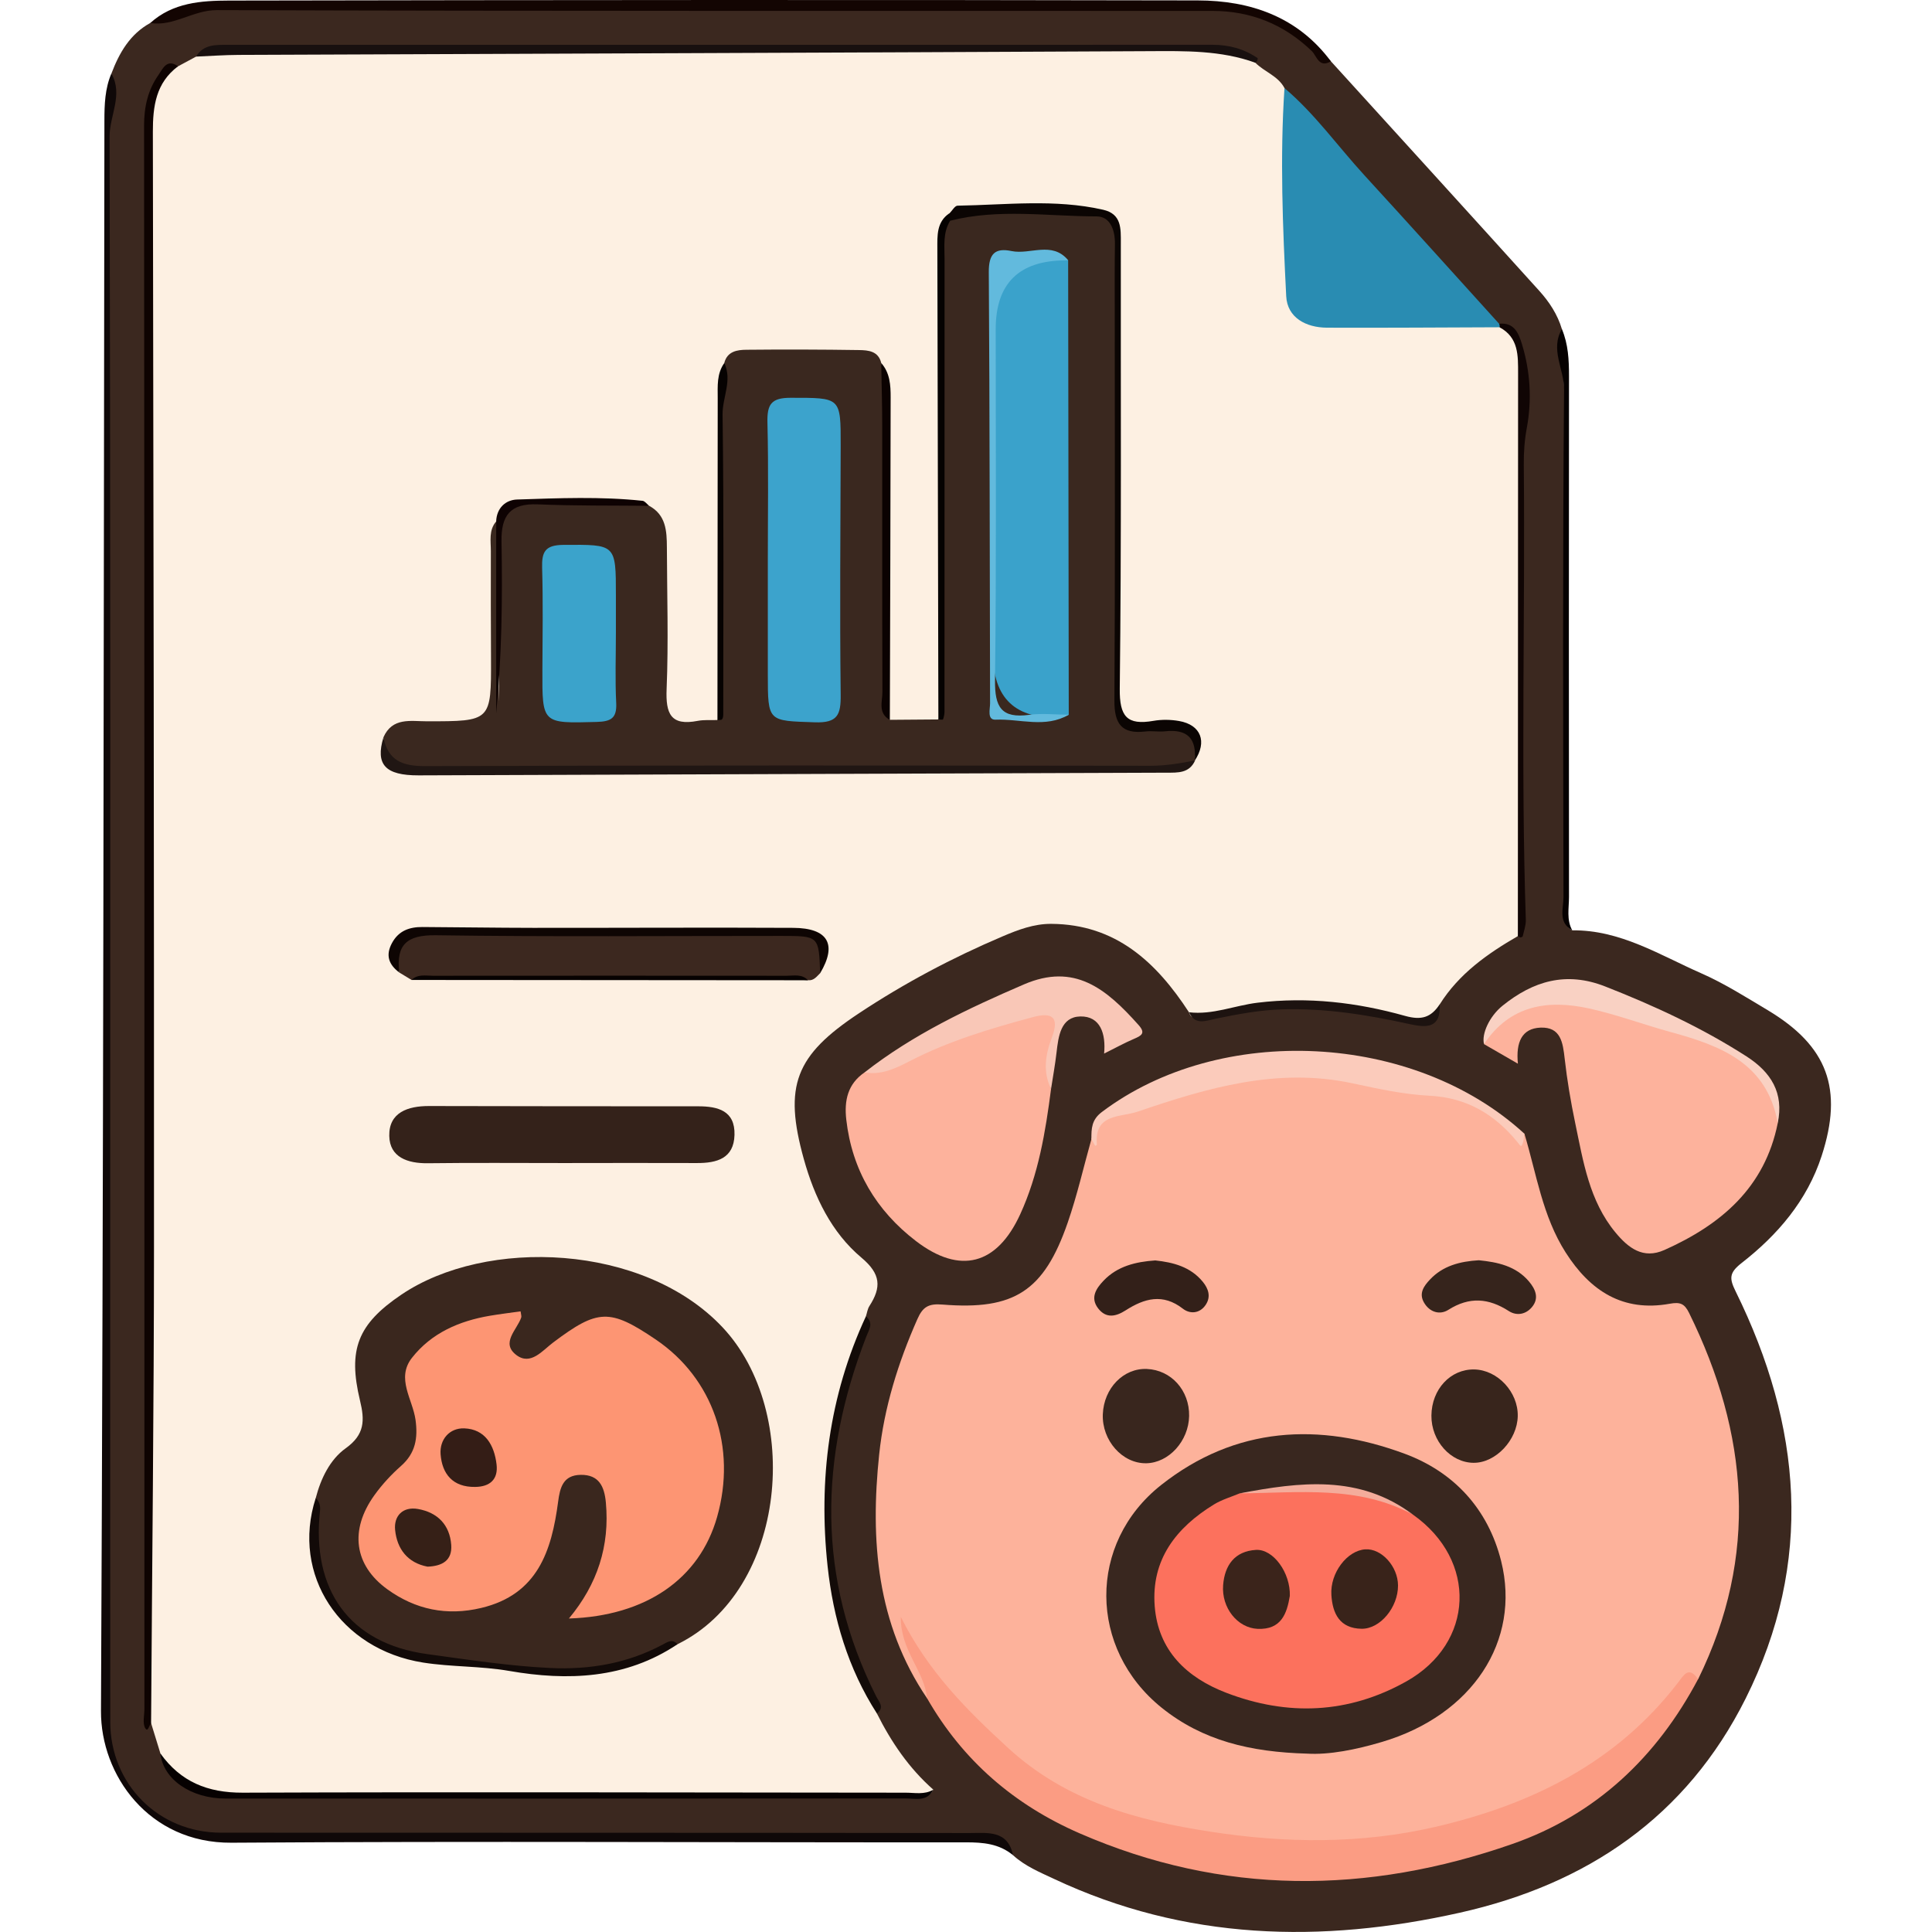 <?xml version="1.0" encoding="UTF-8"?>
<svg id="Capa_1" data-name="Capa 1" xmlns="http://www.w3.org/2000/svg" viewBox="0 0 512 512">
  <defs>
    <style>
      .cls-1 {
        fill: #f9d1c3;
      }

      .cls-2 {
        fill: #f4ac9b;
      }

      .cls-3 {
        fill: #f9c7b7;
      }

      .cls-4 {
        fill: #060201;
      }

      .cls-5 {
        fill: #060101;
      }

      .cls-6 {
        fill: #050201;
      }

      .cls-7 {
        fill: #fd9573;
      }

      .cls-8 {
        fill: #fc715d;
      }

      .cls-9 {
        fill: #fb9c83;
      }

      .cls-10 {
        fill: #fdb29b;
      }

      .cls-11 {
        fill: #fdb29c;
      }

      .cls-12 {
        fill: #fbcbbb;
      }

      .cls-13 {
        fill: #fdf0e2;
      }

      .cls-14 {
        fill: #332019;
      }

      .cls-15 {
        fill: #34221a;
      }

      .cls-16 {
        fill: #341d16;
      }

      .cls-17 {
        fill: #130502;
      }

      .cls-18 {
        fill: #130b08;
      }

      .cls-19 {
        fill: #120a08;
      }

      .cls-20 {
        fill: #18100f;
      }

      .cls-21 {
        fill: #201613;
      }

      .cls-22 {
        fill: #0b0503;
      }

      .cls-23 {
        fill: #070201;
      }

      .cls-24 {
        fill: #0b0201;
      }

      .cls-25 {
        fill: #100504;
      }

      .cls-26 {
        fill: #1d1310;
      }

      .cls-27 {
        fill: #0f0808;
      }

      .cls-28 {
        fill: #36241c;
      }

      .cls-29 {
        fill: #362017;
      }

      .cls-30 {
        fill: #0e0503;
      }

      .cls-31 {
        fill: #3ca3cc;
      }

      .cls-32 {
        fill: #0e0202;
      }

      .cls-33 {
        fill: #0e0301;
      }

      .cls-34 {
        fill: #298cb2;
      }

      .cls-35 {
        fill: #62badd;
      }

      .cls-36 {
        fill: #3a271e;
      }

      .cls-37 {
        fill: #3a281f;
      }

      .cls-38 {
        fill: #39271f;
      }

      .cls-39 {
        fill: #38251c;
      }

      .cls-40 {
        fill: #3b241b;
      }

      .cls-41 {
        fill: #3b281f;
      }

      .cls-42 {
        fill: #39261e;
      }

      .cls-43 {
        fill: #39231a;
      }

      .cls-44 {
        fill: #3c281f;
      }

      .cls-45 {
        fill: #3aa2cb;
      }

      .cls-46 {
        fill: #3ba3cb;
      }
    </style>
  </defs>
  <path class="cls-41" d="M416.66,246.55c12.68-.16,23.14,6.52,34.14,11.36,6.12,2.69,11.84,6.32,17.6,9.76,15.96,9.53,20.14,20.91,14.35,38.67-3.86,11.85-11.66,20.93-21.22,28.38-3.41,2.66-3.21,4.18-1.52,7.61,17.46,35.49,20.73,71.59,2.6,107.8-15.69,31.36-42.06,49.22-75.75,56.76-36.72,8.22-72.78,7.36-107.51-8.95-3.81-1.79-7.72-3.39-10.88-6.29-2.95-5.1-7.93-4.46-12.67-4.46-63.88,0-127.76-.02-191.64,.02-10,0-19.37-1.3-26.76-9.1-5.75-6.07-9-12.74-8.99-21.4,.13-140.79,.11-281.59-.01-422.38,0-5.03,1.71-9.83,1.13-14.85,2.09-5.5,4.91-10.44,10.31-13.4C49.18,1.97,59,1.26,69.12,1.28c79.15,.15,158.31,.3,237.46-.09,17.38-.09,33.39,1.88,46.12,15.05,18.42,20.27,36.86,40.51,55.22,60.83,2.65,2.93,4.85,6.27,6,10.15,2.43,50.63,.41,101.29,1.18,151.93,.04,2.44-1.67,5.54,1.57,7.4Z"/>
  <path class="cls-27" d="M29.52,19.48c3.18,5.63-.49,11.12-.48,16.72,.26,102.96,.17,205.92,.16,308.88,0,37.08-.01,74.15,.02,111.23,.01,16.54,12.82,29.37,29.36,29.37,66.13,.03,132.26,0,198.39,.09,4.64,0,10.12-.86,11.49,5.88-3.67-3.06-7.94-3.42-12.56-3.41-64.86,.05-129.72-.34-194.57,.1-21.96,.15-34.65-18.02-34.57-34.88,.67-140.49,.71-280.98,.91-421.48,0-4.29,.14-8.5,1.85-12.51Z"/>
  <path class="cls-17" d="M352.69,16.24c-3.14,1.94-3.78-1.48-5.04-2.69-7.4-7.15-16.22-10.66-26.38-10.66-87.92-.04-175.84,.08-263.76-.21-6.38-.02-11.42,4.4-17.69,3.42C45.79,.68,53.35,.17,60.66,.15,146.24-.01,231.83-.07,317.41,.11c13.93,.03,26.47,4.3,35.28,16.13Z"/>
  <path class="cls-5" d="M416.66,246.55c-3.82-2.1-2.32-5.77-2.32-8.78-.09-44.85-.23-89.69,.15-134.54,.05-5.39-3.75-10.6-.57-16.01,1.69,4,1.88,8.19,1.88,12.47-.05,46.01-.04,92.01,0,138.02,0,2.95-.7,6.02,.86,8.84Z"/>
  <path class="cls-13" d="M232.39,454.09c3.81,7.6,8.52,14.53,14.95,20.19-1.65,2.97-4.47,1.54-6.7,1.55-59.85,.09-119.71,.06-179.56,.08-8.49,0-14.87-3.33-18.56-11.2-.82-2.67-1.65-5.34-2.47-8.02-1.91-2.18-.99-4.81-.97-7.2,1.43-138.76,.36-277.52,.69-416.28,.01-6.39,.16-12.7,7.42-15.64,1.59-.86,3.19-1.71,4.78-2.57,3.19-1.93,6.75-1.56,10.23-1.6,84.41-.98,168.82-.7,253.23-.76,6.07,0,12.01,.43,17.24,3.98,2.41,2.43,6.02,3.48,7.73,6.72,3.37,15.05,2.48,30.34,2.58,45.57,.08,13.16,2.56,15.63,15.92,15.76,8.25,.08,16.51,.12,24.76-.02,5.04-.08,9.98,.3,14.79,1.89,5.99,4.05,5.41,10.49,5.17,16.27-1.04,25.73-.54,51.46-.62,77.19-.06,21-.17,42,.09,62.99,.02,1.76,.14,3.5-.83,5.08-8.09,4.67-15.62,9.99-20.72,18.1-1.03,3.47-2.67,5.68-6.93,4.51-18.5-5.08-37.12-6.16-55.88-1.38-1.32,.34-2.95,1.13-3.64-1.04-8.65-13.27-19.38-23.32-36.48-23.43-4.61-.03-8.84,1.58-12.94,3.33-13.29,5.65-26.02,12.4-38.07,20.39-16.82,11.14-20,19.18-14.57,38.65,2.78,9.97,7.31,19.42,15.27,26.1,5.17,4.33,5.29,7.86,2.11,12.8-.51,.79-.64,1.84-.94,2.76-1.25,8.88-5.44,16.87-7.27,25.68-5.51,26.54-2.94,51.81,9.14,76.09,.55,1.11,1.33,2.11,1.05,3.46Z"/>
  <path class="cls-10" d="M245.68,450.06c-13.37-19.74-15.08-41.86-12.69-64.62,1.31-12.45,5.04-24.36,10.12-35.85,1.41-3.19,2.88-4.18,6.63-3.87,19.09,1.55,26.92-3.59,33.2-21.67,2.52-7.26,4.22-14.79,6.3-22.2,1.22-4.62,4.25-6.81,8.84-8.33,15.49-5.16,30.99-11.2,47.53-9.72,18.23,1.63,37.13,1.69,53.09,13.17,1.67,1.2,2.62,3.74,5.28,3.46,3.21,10.64,4.77,21.82,10.93,31.48,6.5,10.2,15.16,15.83,27.56,13.6,2.76-.5,3.92-.08,5.15,2.42,15.76,32.01,18.49,64.3,2.4,97.08-1.78,.44-3,1.54-4.15,2.96-18.09,22.28-42.2,34.22-69.83,39.06-29.07,5.09-57.8,2.63-85.77-7.19-18.4-6.46-41.68-27.78-49.84-46.42,1.45,4.16,2.81,6.73,4.41,9.2,1.49,2.31,3.18,4.67,.86,7.45Z"/>
  <path class="cls-11" d="M471.12,297.64c-3.43,17.09-15.02,26.91-30.03,33.62-5.67,2.53-9.58-.56-12.94-4.6-7-8.42-8.58-18.9-10.72-29.12-1.17-5.6-2.13-11.27-2.77-16.96-.48-4.26-1.02-8.46-6.41-8.25-4.95,.2-6.56,3.88-5.99,9.56-3.57-2.06-6.27-3.62-8.97-5.18,2.82-10.1,12.81-13.61,23.63-12.11,14.95,2.06,29.53,6.66,42.8,14.51,7.16,4.24,11.63,9.87,11.41,18.53Z"/>
  <path class="cls-11" d="M278.54,288.58c-1.47,11.39-3.35,22.7-8.18,33.23-6.16,13.42-15.92,16.05-27.64,7.07-10.51-8.06-16.93-18.79-18.45-32.19-.57-5.05,.38-9.44,4.85-12.49,11.46-4.27,21.94-10.91,33.97-13.8,2.92-.7,5.75-1.76,8.7-2.36,8.28-1.67,9.41-.38,7.75,7.96-.82,4.12-2.09,8.28-1.01,12.58Z"/>
  <path class="cls-9" d="M245.68,450.06c-.67-7.25-7.06-12.58-6.96-21.58,7.26,14.53,17.49,24.69,28.41,34.72,15.47,14.21,34.23,19.23,53.74,22.23,19.78,3.05,39.81,3.29,59.52-1.29,25.42-5.9,47.91-16.93,64.26-38.18,1.55-2.02,2.86-4.56,5.36-.97-10.97,20.69-27.08,35.95-49.22,43.68-38.42,13.41-76.79,13.66-114.63-2.8-17.38-7.56-31.03-19.31-40.48-35.82Z"/>
  <path class="cls-34" d="M397.4,86.73c-15.24,.05-30.48,.17-45.72,.11-5.6-.02-10.54-2.67-10.82-8.34-.93-18.36-1.68-36.76-.46-55.16,8.05,6.81,14.13,15.42,21.2,23.13,11.96,13.05,23.79,26.21,35.68,39.33,.39,.1,.78,.21,1.17,.31-.35,.2-.7,.4-1.05,.6Z"/>
  <path class="cls-33" d="M47.18,17.57c-5.87,4.39-6.68,10.58-6.67,17.37,.17,98.49,.33,196.98,.3,295.46-.02,42.1-.5,84.2-.77,126.29-.54,.51-.83,2.49-1.54,1.31-.78-1.29-.23-3.4-.23-5.16,0-139.85,.01-279.7-.09-419.55,0-5,1.02-9.46,3.82-13.43,1.09-1.55,2.2-4.44,5.18-2.29Z"/>
  <path class="cls-12" d="M403.96,300.41c-.1,.74-.11,1.5-.31,2.22-.47,1.72-.68,1.06-1.52,.03-6.01-7.34-13.4-11.78-23.29-12.28-6.88-.35-13.73-1.86-20.5-3.31-19.84-4.23-38.32,1.2-56.73,7.49-4.76,1.63-11.67,.44-10.92,8.83,0,.07-.3,.18-.46,.27-.33-.6-.67-1.21-1-1.81-.01-2.73,.03-5.09,2.75-7.14,31.39-23.7,82.71-21.15,111.99,5.72Z"/>
  <path class="cls-3" d="M278.54,288.58c-2.24-4.58-1.48-9.18,.22-13.63,2.08-5.47,.01-6.76-5.02-5.41-11.2,3.02-22.31,6.32-32.68,11.68-3.74,1.93-7.52,3.75-11.94,2.98,12.81-10.04,27.38-16.92,42.2-23.31,13.42-5.78,21.78,1.06,30.44,10.78,1.92,2.16,.71,2.8-1.22,3.63-2.51,1.07-4.91,2.4-7.94,3.91,.5-5.21-.97-9.95-6.3-9.84-5.18,.12-5.81,5.23-6.31,9.58-.37,3.22-.96,6.42-1.45,9.63Z"/>
  <path class="cls-20" d="M332.67,16.62c-9.13-3.3-18.59-3.11-28.12-3.06-80.44,.4-160.88,.66-241.33,.99-3.75,.02-7.51,.29-11.26,.45,1.96-3.27,5.2-3.12,8.37-3.12,87.02,0,174.03-.01,261.05-.01,4.3,0,8.3,1.07,11.88,3.52,.09,.06,.02,.48-.08,.69-.1,.21-.34,.36-.51,.54Z"/>
  <path class="cls-1" d="M471.12,297.64c-2.8-15.91-15.14-20.52-28.41-24.15-7.2-1.97-14.23-4.61-21.5-6.22-11.02-2.43-21.06-.92-27.93,9.43-.7-2.67,1.42-7.36,4.9-10.17,8.12-6.55,16.85-9.17,27.18-5.12,13.05,5.12,25.68,10.96,37.49,18.55,6.53,4.2,9.94,9.71,8.27,17.67Z"/>
  <path class="cls-5" d="M42.52,464.71c5.37,7.47,12.46,10.4,21.81,10.37,58.55-.22,117.1-.03,175.65,0,2.46,0,5.02,.59,7.35-.79-1.64,3.26-4.69,2.31-7.3,2.32-60.07,.04-120.13,.05-180.2,.03-9.28,0-16.58-5.12-17.32-11.92Z"/>
  <path class="cls-25" d="M397.4,86.73c.07-.32,.03-.63-.12-.92,4.04-.47,5.2,2.6,6.06,5.41,2.21,7.26,2.66,14.76,1.28,22.19-.6,3.24-.83,6.42-.8,9.66,.38,40.23-.8,80.46,.54,120.69,.05,1.45-.5,2.92-.82,4.36-.03,.15-.42,.31-.63,.3-.22,0-.44-.22-.66-.34,.02-49.68,.03-99.37,.06-149.05,0-4.77,.17-9.57-4.91-12.3Z"/>
  <path class="cls-18" d="M232.39,454.09c-7.66-11.91-11.59-25.26-13.07-39.04-2.45-22.82,.36-45.11,10.15-66.19,2.15,1.75,.81,3.53,.1,5.36-12.44,32.13-13.16,63.93,2.61,95.3,.71,1.41,2.34,2.96,.21,4.57Z"/>
  <path class="cls-26" d="M315.09,268.26c6.26,.75,12.09-1.79,18.16-2.53,13.39-1.62,26.37-.08,39.1,3.49,4.43,1.24,6.91,.37,9.18-3.06,.34,6.3-3.31,6.27-7.96,5.24-11.14-2.46-22.33-4.26-33.85-3.91-6.02,.19-11.79,1.3-17.6,2.49-2.62,.54-5.43,1.82-7.03-1.74Z"/>
  <path class="cls-37" d="M101.6,195.42c2.37-5.39,7.24-4.27,11.54-4.27,17.04,0,17.04,.04,16.98-16.74-.03-9.45-.08-18.9-.04-28.35,.01-2.68-.6-5.52,1.4-7.86,1.74,16.24,.19,32.5,.79,47.7,0-10.76,.06-22.59-.01-34.41-.13-19.78-1.13-18.73,18.87-18.47,6.97,.09,14-.85,20.89,1.02,4.47,2.41,4.69,6.66,4.71,10.97,.04,12.53,.44,25.08-.07,37.58-.27,6.52,1.06,9.84,8.23,8.45,1.7-.33,3.49-.16,5.24-.22,1.7-2.24,.75-4.82,.76-7.21,.09-23.94,.08-47.88,.03-71.82,0-5.23,.01-10.45,1.02-15.61,.8-3.09,3.43-3.47,5.87-3.49,9.96-.1,19.92-.07,29.88,.08,2.41,.04,5.08,.26,5.84,3.41,1.36,6.09,1.83,12.24,1.8,18.49-.11,23.41-.05,46.83-.02,70.24,0,1.95-.61,3.98,.52,5.85,4.29-.03,8.58-.07,12.87-.1,1.85-2.19,.85-4.78,.85-7.16,.07-38.72,.03-77.43,.08-116.15,0-3.14-.94-6.58,1.89-9.19,1.13-.99,2.22-2.3,3.76-2.35,11.5-.35,23.03-1,34.5,.33,5.92,.68,6.47,5.05,6.46,9.99-.09,38.84-.05,77.68-.05,116.52,0,1.5,.11,3.02-.02,4.51-.3,3.52,1.37,5.09,4.77,5.16,3.01,.06,6.02-.08,9.02,.09,6.55,.38,7.82,2.18,6.64,9.15l.12-.06c-2.83,1.91-5.97,2.19-9.3,2.16-59.07-.58-118.13,1.24-177.2,.74-6.26-.05-12.52,.09-18.78-.04-7.84-.15-8.82-1.11-9.84-8.96Z"/>
  <path class="cls-36" d="M83.67,397.02c1.34-5.2,3.8-10.25,7.94-13.21,5.1-3.65,5.06-7.43,3.79-12.67-3.24-13.49-.62-20.21,10.93-28.02,22.51-15.24,64.3-13.58,85.18,8.66,21.06,22.42,17.18,69.62-11.97,83.96-11.73,5.25-24.07,9.16-36.82,6.82-13.79-2.53-28.23-.66-41.48-6.91-12.16-5.73-22.46-21.69-17.41-35.73,.35-.98,.26-1.95-.17-2.9Z"/>
  <path class="cls-15" d="M149.42,308.22c-12.01,0-24.02-.1-36.02,.05-5.38,.07-10.14-1.57-10.24-7.25-.12-6.21,4.91-7.92,10.53-7.91,23.77,.06,47.53,.07,71.3,.07,5.26,0,9.84,1.15,9.66,7.59-.17,6.25-4.69,7.47-9.95,7.45-11.76-.05-23.52-.01-35.27,0Z"/>
  <path class="cls-44" d="M217.35,257.9c-.92,.89-1.69,2.04-3.22,1.87-14.24-1.09-28.51-.43-42.76-.41-20.77,.02-41.55-.58-62.31,.33-1.08-.66-2.17-1.32-3.25-1.97-2.06-8.27-.34-11.35,7.68-11.06,32.8,1.21,65.6,.28,98.39,.69,6.23,.08,7.37,2.56,5.48,10.55Z"/>
  <path class="cls-21" d="M101.6,195.42c1.27,6.14,5,7.63,11.14,7.61,64.05-.24,128.1-.17,192.15-.09,4.05,0,7.92-.66,11.83-1.42-1.54,3.43-4.56,3.24-7.61,3.25-66.05,.22-132.1,.48-198.15,.71-8.88,.03-11.51-2.86-9.35-10.06Z"/>
  <path class="cls-22" d="M316.59,201.59c.6-5.81-1.89-8.45-7.81-7.79-1.73,.19-3.52-.16-5.25,.05-6.29,.74-8.24-2.04-8.2-8.21,.21-34.06,.09-68.13,.09-102.19,0-6.26-.05-12.52,.05-18.78,.05-3.67-1.22-7.31-4.87-7.32-12.92-.02-25.94-2.12-38.77,1.14-.64-.61-.7-1.27-.18-1.98,.7-.7,1.4-1.99,2.11-2,12.87-.21,25.78-1.83,38.56,1.07,4.95,1.12,4.71,4.98,4.71,8.85-.05,39.35,.18,78.7-.28,118.04-.09,7.43,1.9,9.79,8.95,8.56,2.19-.38,4.55-.34,6.74,.04,5.85,1.02,7.54,5.5,4.16,10.53Z"/>
  <path class="cls-24" d="M235.82,190.77c-3.23-1.76-1.96-4.86-1.97-7.39-.09-23.46-.03-46.93-.05-70.39,0-5.6-.18-11.19-.27-16.79,2.33,2.62,2.51,5.9,2.5,9.11-.03,28.49-.13,56.98-.21,85.47Z"/>
  <path class="cls-19" d="M83.67,397.02c1.02,.92,1.27,2.11,1.13,3.41-2.24,20.73,7.61,35.08,28.45,37.93,10.78,1.47,21.67,3.16,32.61,3.68,10.41,.49,20.4-1.22,29.69-6.17,1.3-.69,2.61-1.68,3.99-.13-13.75,9.23-29.23,9.74-44.55,7.08-7.66-1.33-15.28-1.03-22.85-2.22-22.02-3.48-35.03-23.25-28.48-43.57Z"/>
  <path class="cls-30" d="M217.35,257.9c-.34-9.84-.34-9.87-10.24-9.87-30.54-.01-61.08,.26-91.61-.18-7.79-.11-10.53,2.57-9.7,9.87-2.72-2.07-3.7-4.48-1.94-7.77,1.78-3.33,4.67-4.3,8.1-4.28,9.75,.05,19.5,.21,29.25,.22,23,.02,46-.12,69,0,9.26,.05,11.68,4.38,7.15,12Z"/>
  <path class="cls-6" d="M251.63,56.5c.06,.66,.12,1.32,.18,1.98-1.98,3.19-1.49,6.74-1.49,10.21,0,39.96,0,79.91-.02,119.87,0,.7-.15,1.43-.39,2.09-.05,.14-.8,.02-1.23,.02-.1-41.58-.2-83.16-.27-124.74,0-3.46-.25-7.1,3.21-9.43Z"/>
  <path class="cls-23" d="M109.05,259.7c1.65-1.61,3.75-1.11,5.69-1.11,31.25-.02,62.49-.03,93.74,0,1.94,0,4.05-.54,5.64,1.19-35.02-.03-70.05-.05-105.07-.08Z"/>
  <path class="cls-32" d="M172.02,134.05c-9.84-.1-19.69,.02-29.51-.39-7.23-.3-9.73,2.88-9.6,9.84,.27,15.18,.08,30.37-1.42,45.57,0-16.96,0-33.91,0-50.87,.12-3.58,2.51-5.72,5.53-5.82,11.08-.36,22.19-.83,33.26,.34,.62,.07,1.17,.87,1.75,1.33Z"/>
  <path class="cls-4" d="M191.94,96.2c2.19,4.6-.51,9.07-.45,13.68,.36,26.45,.19,52.91,.18,79.37,0,.47-.05,1.05-.32,1.37-.2,.24-.8,.16-1.22,.21,.02-28.42,.05-56.85,.07-85.27,0-3.23-.29-6.51,1.75-9.36Z"/>
  <path class="cls-38" d="M346.41,464.73c-15.08-.41-27.72-3.45-38.55-12.16-19.39-15.6-19.7-43.58-.14-59.03,19.68-15.54,41.88-16.66,64.52-8.29,13,4.81,22.11,14.58,25.58,28.46,5.29,21.17-7.66,40.8-31.51,47.9-6.94,2.07-14.08,3.48-19.9,3.12Z"/>
  <path class="cls-42" d="M315.13,375.25c-.12,6.63-5.37,12.42-11.36,12.53-6.33,.11-11.78-6.04-11.51-12.99,.27-6.91,5.47-12.26,11.67-12,6.45,.27,11.32,5.69,11.2,12.46Z"/>
  <path class="cls-39" d="M390.55,387.66c-6.09-.02-11.27-5.8-11.21-12.51,.06-6.98,5.05-12.35,11.36-12.23,6.18,.12,11.65,5.99,11.52,12.37-.13,6.34-5.83,12.39-11.66,12.37Z"/>
  <path class="cls-28" d="M391.91,333.98c4.94,.5,9.81,1.5,13.3,5.64,1.69,2.01,2.76,4.4,.77,6.78-1.63,1.95-4.05,2.38-6.12,1.05-5.37-3.46-10.46-3.87-16.05-.32-2.19,1.39-4.92,.7-6.45-1.96-1.42-2.47,.03-4.4,1.55-6.03,3.44-3.7,8-4.86,13-5.16Z"/>
  <path class="cls-14" d="M306.11,334.02c4.82,.51,9.37,1.69,12.63,5.65,1.51,1.84,2.25,4,.73,6.2-1.6,2.31-4.18,2.36-5.98,.96-5.33-4.15-10.23-2.75-15.19,.43-2.61,1.67-5.19,2.21-7.3-.55-2.16-2.84-.47-5.29,1.46-7.32,3.67-3.85,8.51-5,13.65-5.36Z"/>
  <path class="cls-45" d="M283.07,68.96c.05,40.15,.11,80.31,.16,120.46-.69,.27-1.33,.62-2.12,.66q-17.98,.95-17.98-17.02c0-32.58,.13-65.16-.12-97.74-.05-5.84,1.56-8.44,7.55-7.8,4.18,.45,8.55-.89,12.52,1.44Z"/>
  <path class="cls-31" d="M203.48,148.7c0-12.25,.2-24.5-.1-36.75-.11-4.71,.95-6.54,6.12-6.53,13.32,.01,13.31-.26,13.29,12.69-.05,22-.26,44,0,66,.06,5.32-.81,7.51-6.82,7.31-12.47-.42-12.48-.05-12.49-12.71,0-10,0-20,0-30Z"/>
  <path class="cls-46" d="M163.22,167.57c0,6.24-.23,12.49,.08,18.72,.2,4.06-1.38,4.92-5.16,5.03-14.48,.39-14.45,.53-14.4-13.8,.04-8.99,.19-17.98-.07-26.96-.13-4.3,.76-6.13,5.66-6.16,13.89-.08,13.89-.33,13.89,13.44,0,3.25,0,6.49,0,9.74Z"/>
  <path class="cls-35" d="M283.07,68.96c-.25,.02-.5,.04-.75,.04q-18.45,.08-18.45,18.25c0,31.01,.2,62.03-.18,93.03-.09,7.1,1.66,10.16,9.05,9.16,3.43-.47,6.99-.04,10.49-.03-6.22,3.64-12.93,1.04-19.4,1.31-2.28,.1-1.45-2.75-1.45-4.33-.11-38.09-.08-76.18-.34-114.26-.03-4.82,1.6-6.52,6.02-5.6,4.97,1.03,10.72-2.71,15.01,2.42Z"/>
  <path class="cls-7" d="M150.77,428.92c7.58-9.1,10.85-19.26,9.79-30.75-.39-4.19-1.79-7.39-6.67-7.32-4.64,.07-5.49,3.34-5.98,7.12-1.72,13.01-5.41,24.59-20.37,28.15-9.14,2.18-17.45,.44-24.9-4.95-8.83-6.39-10.04-15.73-3.41-24.94,2.03-2.82,4.45-5.45,7.06-7.75,3.84-3.39,4.49-7.38,3.83-12.2-.75-5.46-5.22-11-.94-16.45,5.17-6.58,12.51-9.76,20.64-11.14,2.69-.46,5.41-.78,8.14-1.17,.09,.77,.29,1.26,.17,1.63-1.12,3.28-5.5,6.74-1.3,9.94,3.8,2.89,6.93-1.19,9.78-3.33,11.82-8.88,14.97-9.04,27.18-.77,15.19,10.29,21.5,28.57,16.24,47.05-4.66,16.37-18.8,26.21-39.23,26.88Z"/>
  <path class="cls-8" d="M374.47,401.41c17.1,12.07,16.33,34.03-1.79,44.19-15.32,8.59-31.45,9.25-47.72,3-10.46-4.02-18.03-11.15-18.95-22.95-.96-12.34,5.68-20.81,15.71-26.96,2.09-1.28,4.54-1.98,6.83-2.94,5.1-.58,10.21-.85,15.33-1.17,10.96-.69,21.18,1.02,30.59,6.83Z"/>
  <path class="cls-2" d="M374.47,401.41c-14.57-7.89-30.37-5.75-45.93-5.66,15.91-3.01,31.7-5.06,45.93,5.66Z"/>
  <path class="cls-16" d="M125.91,394.05c-5.9,.09-8.75-3.42-9.15-8.66-.29-3.91,2.37-7,6.28-6.86,5.57,.21,7.95,4.49,8.55,9.53,.48,3.96-1.72,5.96-5.69,5.99Z"/>
  <path class="cls-29" d="M113.3,415.18c-5.3-1.01-8.09-4.72-8.59-9.73-.37-3.72,2.04-6.26,6.07-5.55,5.15,.91,8.41,4.18,8.8,9.52,.3,4.11-2.38,5.62-6.28,5.76Z"/>
  <path class="cls-40" d="M341.82,422.92c-.77,4.67-2.25,9.03-8.57,8.74-5.3-.25-9.57-5.57-9.11-11.57,.41-5.32,3.1-9.01,8.69-9.35,4.61-.28,9.18,6.07,8.99,12.19Z"/>
  <path class="cls-43" d="M370.49,420.15c.03,5.78-4.71,11.56-9.66,11.49-5.77-.09-7.69-4-8-8.94-.38-5.88,4.21-11.83,9.02-12.11,4.29-.25,8.61,4.54,8.64,9.56Z"/>
</svg>
